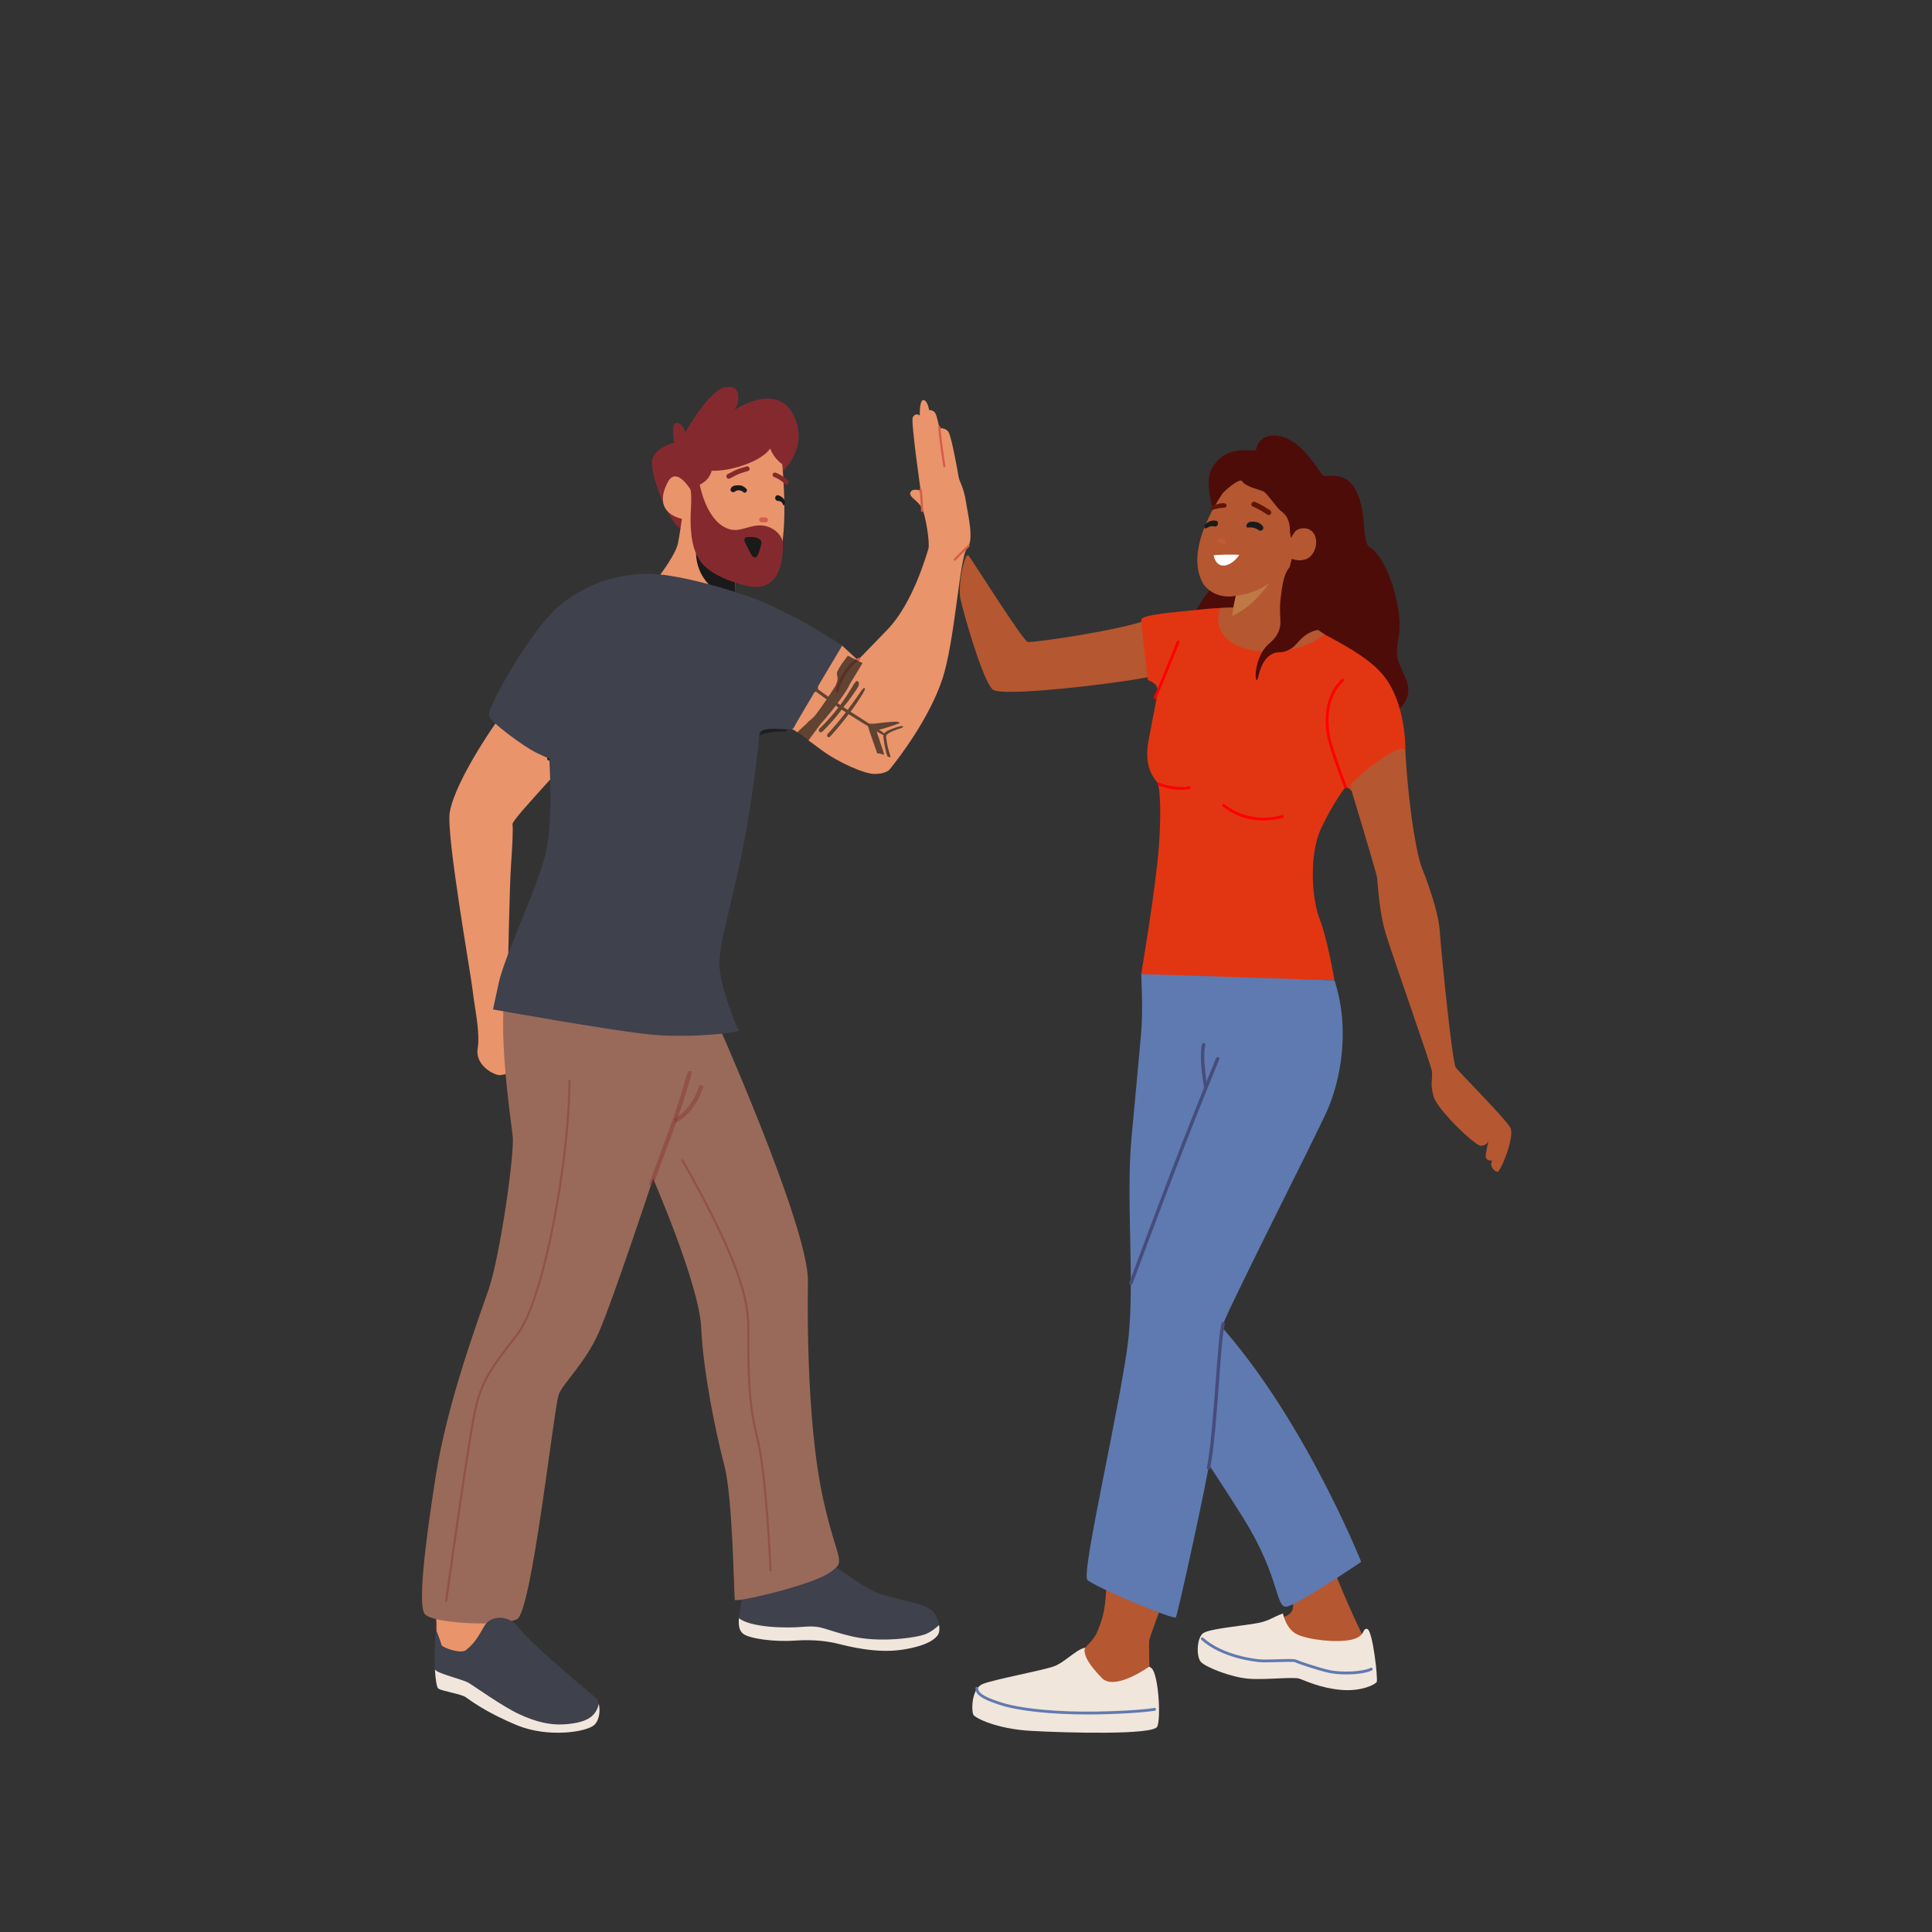 <?xml version="1.0" encoding="UTF-8"?> <svg xmlns="http://www.w3.org/2000/svg" id="Calque_1" data-name="Calque 1" viewBox="0 0 1000 1000"><rect x="0" y="0" width="1000" height="1000" fill="#333333" stroke="none"/><defs><style> .cls-1 { opacity: .7; } .cls-2 { opacity: .39; } .cls-2, .cls-3 { fill: #842a2e; } .cls-4 { fill: #fff; } .cls-5 { fill: #3f414c; } .cls-6 { opacity: .6; } .cls-7 { fill: #4e0c09; } .cls-8 { fill: #f1e6dc; } .cls-9 { fill: #621406; } .cls-10 { fill: #e23612; } .cls-11 { fill: #464c7b; } .cls-12 { fill: #171714; opacity: .65; } .cls-13 { fill: #996a59; } .cls-14 { fill: #d15c48; } .cls-15 { fill: #be7946; } .cls-16 { fill: #b55731; } .cls-17 { fill: #5f7ab0; } .cls-18 { fill: #e9946b; } .cls-19 { fill: #1a1a1a; } .cls-20 { fill: #d45c48; } .cls-21 { fill: #1e1e1e; } .cls-22 { fill: red; } </style></defs><path class="cls-18" d="M261.89,366.88c-13.81,18.62-27.25,41.76-29.12,53.71-1.87,11.95,11.2,85.11,11.95,92.58,.75,7.47,3.92,20.9,2.52,29.49-1.4,8.59,7.93,13.44,10.92,13.81,2.99,.37,17.92-4.85,17.92-4.85l-13.07-54.5s.75-38.45,1.49-49.27c.75-10.83,1.12-18.66,.75-21.28-.37-2.61,34.72-38.45,37.33-44.05,2.61-5.6-40.69-15.63-40.69-15.63Z"></path><path class="cls-18" d="M225.68,835.31s.56,9.34,0,11.95c-.56,2.6,3.24,17.05,9.83,16.92,6.59-.12,24.76-1.62,24.51-8.46-.25-6.84,2.8-34.34,2.8-34.34l-37.14,13.94Z"></path><path class="cls-5" d="M384.46,825.03c-2.49,13.19-2.99,17.67,0,20.41,2.99,2.74,16.42,4.48,26.88,3.73,10.45-.75,17.92,.5,22.9,1.74s19.41,4.98,32.6,2.99c13.19-1.99,17.67-5.72,18.91-8.21,1.24-2.49,.25-9.95-4.73-13.07-4.98-3.11-13.69-3.86-25.38-7.59-11.7-3.73-32.85-23.64-37.83-21.4-4.98,2.24-33.35,21.4-33.35,21.4Z"></path><path class="cls-13" d="M262.39,508.55c-5.47,21.4,1.99,70.68,2.99,79.64,1,8.96-6.49,61.72-12.45,79.14-5.97,17.42-21.39,58.73-27.37,96.56-5.97,37.83-8.96,65.7-5.97,71.17,2.99,5.47,40.37,6.97,48.06,2.99,7.69-3.98,19.13-110.49,21.62-116.47,2.49-5.97,13.44-15.93,20.41-31.36,6.97-15.43,28.37-80.13,28.37-80.13,0,0,23.89,54.75,24.89,77.15,1,22.4,7.47,54.25,11.95,71.17,4.48,16.92,4.98,68.19,5.47,69.68,.5,1.49,39.32-7.47,48.78-13.94,9.46-6.47,4.48-4.48-2.99-37.83-7.47-33.35-8.46-84.61-7.96-112.98,.5-28.37-49.27-139.36-49.27-139.36l-106.51-15.43Z"></path><path class="cls-2" d="M337.96,613.83l-2.07-.73c1.56-4.41,3.54-9.74,5.63-15.39,4.31-11.64,9.19-24.84,11.34-32.4,3.13-11.06,3.21-11.05,4.37-10.9l.95,.13v.99s-1.05,0-1.05,0l.85,.57c-.08,.15-.6,1.34-3,9.8-2.17,7.64-7.07,20.88-11.39,32.56-2.09,5.64-4.06,10.97-5.62,15.36Zm18.03-58.3h0Z"></path><path class="cls-2" d="M349.51,581.18l-.82-2.03c.09-.04,9.25-3.95,13.32-17.59l2.1,.63c-4.39,14.71-14.18,18.83-14.6,19Z"></path><path class="cls-2" d="M231.45,829.04l-1.09-.15c.12-.89,12.36-89.39,15.69-101.97,3.33-12.56,7.5-19.05,21.16-36.41,13.64-17.34,26.98-89.91,26.98-131.43h1.1c0,41.68-13.46,114.62-27.22,132.11-13.55,17.22-17.68,23.64-20.96,36.01-3.31,12.52-15.54,100.95-15.67,101.84Z"></path><path class="cls-2" d="M398.34,813.31c-.02-.51-2.29-51.66-7.07-69.69-4.55-17.17-4.53-37.2-4.5-53.29v-3.22c0-13.71-4.15-33.7-34.27-86.71l.95-.54c30.25,53.23,34.41,73.39,34.41,87.25v3.22c-.03,16.03-.06,35.98,4.46,53.01,4.81,18.14,7.09,69.41,7.11,69.92l-1.1,.05Z"></path><path class="cls-5" d="M225.68,843.52c-1.68,14-.37,29.12,1.12,30.42,1.49,1.31,11.76,2.8,14.19,4.48,2.43,1.68,10.43,7.86,26.61,14.56,16.07,6.65,36.47,3.55,40.21-.37,3.73-3.92,2.61-11.76,.93-13.44-1.68-1.68-33.04-27.25-41.14-37.7-3.61-4.66-13.36-6.53-17.28,.75-3.92,7.28-6.16,9.33-8.96,11.76-2.8,2.43-12.69-1.31-12.88-2.61-.19-1.31-2.8-7.84-2.8-7.84Z"></path><path class="cls-8" d="M307.81,892.61c2.67-2.81,2.85-7.61,2.13-10.74-1.58,7.46-7.59,9.56-15.66,10.46-8.96,1-16.83-1.03-25.66-5.13-8.83-4.11-22.9-14.31-26.13-16.18-3.23-1.87-15.6-4.6-17.38-6.84,.32,5.32,.99,9.14,1.71,9.76,1.49,1.31,11.76,2.8,14.19,4.48,2.43,1.68,10.43,7.86,26.61,14.56,16.07,6.65,36.47,3.55,40.21-.37Z"></path><path class="cls-8" d="M411.33,849.17c10.45-.75,17.92,.5,22.9,1.74,4.98,1.24,19.41,4.98,32.6,2.99,13.19-1.99,17.67-5.72,18.91-8.21,.48-.96,.62-2.66,.33-4.57-1.74,1.62-4.36,3.71-7.18,4.77-4.98,1.87-23.39,4.48-37.83,1.12-14.43-3.36-15.18-5.85-25.14-4.98-9.26,.81-27,.43-33.45-4.42-.31,4.08,.25,6.25,1.97,7.83,2.99,2.74,16.42,4.48,26.88,3.73Z"></path><g><path class="cls-3" d="M404.8,244.28s14.3-12.66,5.97-29.34c-8.91-17.83-30.93-2.54-30.93-2.54,2.46-2.35,5.09-12.91-3.74-12.13-8.83,.79-21.37,23.56-21.37,23.56,0,0-.96-3.81-3.62-4.8-4.51-1.68-2.05,10.13-2.05,10.13,0,0-10.75,2.34-11.57,9.56-.81,7.22,8.02,29.87,13.79,34.08,7.81,5.69,37.04-7.47,37.04-7.47l16.47-21.06Z"></path><path class="cls-18" d="M359.9,394.18l-19.79-90.87s-2.85,.34-1.14-2c3.56-4.86,10.83-14.56,11.95-20.16,1.37-6.87,2.59-17.44,2.87-17.97l26.1,6.42s.8,9.35,.78,23.66c0,5.12-.11,10.86-.39,17.04-.19,4.06-.45,8.31-.81,12.68-.32,3.87-.71,7.85-1.2,11.89-4.21,34.97-18.36,59.3-18.36,59.3Z"></path><path class="cls-19" d="M380.27,310.31c-3.45-.84-8.69-2.88-13.38-7.78-7.86-8.19-6.59-18.46-6.59-18.46l20.36,9.2c0,5.12-.11,10.86-.39,17.04Z"></path><g><path class="cls-18" d="M404.89,240.27s4.02,41.05-3.26,50.2c-3.85,4.83-14.87,5.88-20.14,5.5-16.25-1.16-26.57-10.2-27.84-27.27,0,0-16.79-2.35-8.03-19.09,4.78-9.14,12.7,5.24,12.7,5.24,0,0,3.62-.95,5.62-12.1,7.25,3.24,29.4-2.51,34.72-10.65,0,0,1.49,4.85,6.24,8.17Z"></path><path class="cls-20" d="M397.48,269.14c.02-.67-.53-1.28-1.21-1.3-.67-.02-1.34-.03-2.01-.05-.68-.02-1.27,.53-1.3,1.21-.02,.67,.53,1.28,1.21,1.3,.67,.02,1.34,.03,2.01,.05,.68,.02,1.27-.53,1.3-1.21Z"></path><path class="cls-3" d="M386.28,241.45c-1.62,.59-3.33,.93-4.92,1.61-1.61,.69-3.13,1.59-4.71,2.35-1.43,.68-.44,2.98,1,2.29,1.58-.75,3.1-1.66,4.71-2.35,1.59-.68,3.3-1.02,4.92-1.61,1.49-.55,.5-2.84-1-2.29Z"></path><path class="cls-3" d="M400.18,246.57c-.27-.31-.36-.76-.22-1.17,.22-.63,.9-.96,1.53-.74,.15,.05,3.67,1.3,6.34,4.11,.46,.48,.44,1.24-.05,1.7-.48,.46-1.24,.44-1.7-.05-2.25-2.38-5.35-3.48-5.38-3.5-.21-.07-.39-.2-.52-.36Z"></path></g><path class="cls-3" d="M368.54,242.65s-.3,5.29-6.34,8.22c0,0,3.1,18.13,14.16,22.64,5.85,2.38,9.95-1.18,16.36-1.56,6.22-.37,12.49,4.36,12.56,9.89,.09,7.63-1.55,25.23-18.41,21.46-7.65-1.71-19.05-5.81-24.02-12.37-4.65-6.13-5.34-14.47-5.4-22-.03-3.79,.41-7.57,.32-11.37-.05-1.87-.14-3.88-.69-5.67-.41-1.34-1.53-2.16-1.86-3.49-.65-2.65,1.53-5.14,3.39-6.69,.37-.31,3.22-2.71,3.75-2.42,0,0,6.17,3.35,6.17,3.35Z"></path><path class="cls-19" d="M393.78,282.6c.28-.91,.51-1.95,.05-2.78-.24-.44-.65-.76-1.09-1.01-1.79-1.02-3.98-.91-6.03-.77-.21,.01-.42,.03-.62,.1-.56,.21-.84,.87-.81,1.46,.03,.59,.31,1.14,.58,1.67,.89,1.76,1.79,3.51,2.68,5.27,.6,1.17,2.03,2.89,3.25,1.41,1.03-1.26,1.51-3.8,1.98-5.34Z"></path><path class="cls-19" d="M378.56,252.38c.5-.78,1.75-1.12,2.63-1.16,1.05-.04,2.06-.12,3.05,.32,.75,.34,2.18,1.18,2.37,2.05,.15,.68-.51,1.46-1.18,1.44-.4,0-.7-.28-.98-.53-.4-.34-.77-.51-1.29-.62-1.06-.23-1.75-.18-2.61,.47-.61,.46-1.32,.63-1.95,.08-.68-.59-.61-1.43-.03-2.06,.04-.06-.15,.16,0,0Z"></path><path class="cls-19" d="M405.51,261.57c.21,.04,.4-.14,.52-.32,.56-.89,.3-2.11-.33-2.95-.7-.92-1.98-1.88-3.17-1.93-.28-.01-.59,.03-.8,.23-.46,.45-.61,1.03-.42,1.65,.39,1.27,1.56,.94,2.54,1.24,.42,.13,.67,.34,.94,.69,.12,.15,.67,1.39,.72,1.4Z"></path><path class="cls-4" d="M378.26,334.88c.3-2.49,.56-4.95,.79-7.39-2.33,1.88-5.12,2.99-8.54,2.63-9.95-1.06-16.62-11.19-21.19-19.07-.11-.19-.17-.38-.19-.57-3.3-5.36-5.51-10-6.06-11.06-1.72,2.34-2.96,3.89-2.96,3.89l19.79,90.87s14.15-24.33,18.36-59.3Z"></path></g><path class="cls-21" d="M284.29,393.68c-.06,0-.11,0-.17-.01-.6-.09-1.01-.65-.91-1.25,3.66-23.42-1.44-50.77-1.49-51.04-.11-.59,.28-1.17,.87-1.28,.59-.11,1.17,.28,1.28,.87,.05,.28,5.22,27.99,1.5,51.79-.08,.54-.55,.93-1.08,.93Z"></path><path class="cls-21" d="M372.49,394.88l-.85-.7-.78-.77c7.28-7.44,17.2-17.55,35.5-17.02,.61,.02,1.08,.52,1.07,1.13-.02,.61-.52,1.07-1.13,1.07-17.39-.5-26.88,9.21-33.81,16.3Z"></path><path class="cls-21" d="M329.83,452.49c-.2,0-.4-.11-.49-.3-.14-.27-.03-.6,.25-.74,.34-.17,34.44-17.55,55.22-55.39,.15-.26,.48-.36,.74-.22,.27,.15,.36,.48,.22,.74-20.96,38.16-55.35,55.67-55.69,55.85-.08,.04-.16,.06-.24,.06Z"></path><path class="cls-21" d="M335.81,530.13s-.06,0-.09,0c-.3-.05-.5-.33-.45-.63,.09-.53,8.69-53.74,17.19-81.82,.09-.29,.39-.45,.68-.37,.29,.09,.45,.39,.37,.68-8.48,28.01-17.07,81.15-17.15,81.68-.04,.27-.28,.46-.54,.46Z"></path><g><path class="cls-18" d="M460.47,398.28c5.09-6.25,20.59-26.63,27.25-46.67,6.66-20.04,8.93-63.39,12.81-67.74,3.89-4.35,.47-17.24-.57-24.26-1.04-7.02-3.46-10.62-3.76-12.65-.3-2.03-3.67-20.97-5.28-23.37-1.61-2.4-4.68-1.89-4.68-1.89,0,0-1.22-6.58-2.26-8.06-1.04-1.48-3.11-1.46-3.11-1.46,0,0-.52-4.03-2.37-4.99-2.73-1.42-2.42,7.9-2.42,7.9,0,0-2.01-1.87-3.64,.92-1.07,1.83,4.11,38.01,4.11,38.01,0,0-4.14-1.65-5.29,.78-1.15,2.43,4.17,4.41,6.01,8.29s4.17,18,3.24,21.03c-.94,3.03-8.04,28.11-21.02,41.6-12.97,13.49-15.5,15.94-15.5,15.94l-8.09-7.48s-10.23-2.46-20.4,16.78c-10.17,19.24-6.83,26.17-5.67,26.38,1.16,.21,6.27,4.11,15.38,10.87,9.11,6.77,22.77,12.52,27.62,12.39,5.14-.13,7.06-1.61,7.64-2.33Z"></path><path class="cls-20" d="M488.78,241.91c-.27,0-.5-.19-.54-.46-.02-.15-2.27-14.76-2.6-20.43-.02-.3,.21-.56,.52-.58,.29-.01,.56,.21,.58,.52,.33,5.62,2.57,20.17,2.59,20.32,.05,.3-.16,.58-.46,.63-.03,0-.06,0-.08,0Z"></path><path class="cls-20" d="M477.29,265.03c-.29,0-.53-.23-.55-.53,0-.09-.37-8.86-.81-10.99-.06-.3,.13-.59,.43-.65,.3-.05,.59,.13,.65,.43,.45,2.21,.81,10.8,.83,11.16,.01,.3-.22,.56-.53,.57,0,0-.02,0-.02,0Z"></path><path class="cls-20" d="M494.14,290.27c-.14,0-.27-.05-.38-.15-.22-.21-.23-.56-.02-.78,.04-.04,4.13-4.33,7.28-7.19,.22-.2,.57-.19,.77,.04,.2,.22,.19,.57-.04,.77-3.11,2.83-7.18,7.09-7.22,7.13-.11,.11-.25,.17-.4,.17Z"></path><path class="cls-20" d="M433.39,358.36c-.39,0-.71-.31-.73-.7-.11-2.68,5.05-13.98,11.5-17.15,.36-.18,.8-.03,.98,.33,.18,.36,.03,.8-.33,.98-5.99,2.95-10.77,13.82-10.69,15.78,.02,.4-.3,.74-.7,.76,0,0-.02,0-.03,0Z"></path></g><g><g><path class="cls-8" d="M563.66,853.07c-4.35-1.97-11.82,7.24-18.29,9.48-6.47,2.24-30.36,6.61-36.58,9.03-6.22,2.42-5.97,14.24-4.97,15.98,1,1.74,12.07,7.34,29.92,8.34,17.85,1,63.27,2.27,65.26-2.21,1.99-4.48,.62-26.66-2.86-30.14-3.48-3.48-32.48-10.47-32.48-10.47Z"></path><path class="cls-16" d="M572.78,815.76c-.25,16.67-1.8,21.49-4.85,28.87-2.11,5.11-6.58,7.45-6.59,9.46-.02,3.24,2.24,7.47,8.96,14.43,6.72,6.97,24.64-5.97,24.64-5.97,0,0-.33-10.82-.08-13.31,.25-2.49,7.3-20.29,7.55-21.53,.25-1.24-29.61-11.95-29.61-11.95Z"></path><path class="cls-17" d="M562.86,887.4c-18.83,0-35.89-1.83-45.37-4.94-6.51-2.13-12.84-4.56-12.63-8.67,.02-.4,.36-.71,.77-.69,.4,.02,.71,.36,.69,.77-.16,3.09,5.92,5.34,11.63,7.21,10.22,3.35,29.43,5.19,50.15,4.82,20.4-.37,29.29-1.84,29.38-1.86,.4-.08,.78,.2,.84,.6,.07,.4-.2,.78-.6,.84-.09,.02-9.06,1.51-29.6,1.88-1.77,.03-3.52,.05-5.26,.05Z"></path></g><g><path class="cls-16" d="M593.68,320.89c-13.94,5.37-59.23,11.92-61.72,11.38-2.49-.54-28.62-42.27-30.61-44.67-1.99-2.4-5.72,15.26-4.23,22.35,1.49,7.1,11.45,42.19,16.67,46.92,5.23,4.73,82.87-5.47,85.61-7.71,2.74-2.24-5.72-28.26-5.72-28.26Z"></path><g><path class="cls-7" d="M630.33,299.95s-15.03,17.86-12.18,21.7c0,0-15.03,10.73-10.8,23.63,3.5,10.69,76.65,6.54,56.2,8.34l-4.54-63.06-28.68,9.39Z"></path><path class="cls-7" d="M657.96,341.14c1.35,1.63,2.77,3.2,4.07,4.88,2.44,3.17,4.77,6.43,7.27,9.56,4.01,5.02,8.53,9.75,13.94,12.68,4.19,2.26,8.75,3.36,13.29,4.07,8.63,1.35,17.78,1.27,25.08-3.34,3.99-2.52,7.44-6.84,7.34-12.05-.11-5.92-4.64-10.99-5.66-16.87-.7-4.02,.31-8,.91-11.94,1.8-11.83-5.37-38.83-15.32-44.98-3.87-2.39-1.63-16.07-5.83-26.64-4.2-10.57-10.59-10.57-17.74-10.09-1.52,.11-11.56-20.73-25.48-21.02-8.73-.18-9.67,7.26-9.67,7.26-1.02,2.17-14.96-4.06-22.88,9.77-5.08,8.86,3.23,29.67,3.23,29.67,2.96,6.08,3.4,7.16,6.36,13.25,3.41,7,6.47,14.1,10.47,20.71,3.71,6.12,3.9,24.02,7.3,30.3,.94,1.74,2.1,3.28,3.34,4.77Z"></path></g><path class="cls-10" d="M661.37,314.31c19.91,13.69,46.04,22.21,56.49,37.73,10.45,15.52,9.53,37.17,9.53,37.17,0,0-29.05,20.96-28.65,19.91,.4-1.05-2.29-1.74-2.29-1.74,0,0-5.72,6.97-12.44,20.9-6.72,13.94-4.98,37.33-1,47.28,3.98,9.95,7.71,31.85,7.71,31.85,0,0-88.1-1.74-94.07-2.49l-5.97-.75s7.71-45.29,9.21-66.69c1.49-21.4,0-30.36-.5-31.85-.5-1.49-7.71-6.72-4.98-21.9,2.74-15.18,4.73-22.9,4.73-26.63s-4.98-5.07-4.98-5.07c0,0-3.48-28.06-3.48-31.15s22.03-4.34,32.67-5.58c10.63-1.24,38.01-1,38.01-1Z"></path><g><path class="cls-16" d="M636.54,322.09l1.14-3.38,1.09-6.12,.88-4.17v-.04c.16,.02-10.09,2.59-16.65-5.82-8.3-13.91,.76-33.36,9.64-46.96,.97-1.45,9.12-8.46,10.27-6.52,1.75,2.95,9.85,4.51,11.39,5.49,1.65,1.07,6.4,7.91,8.04,9.33,1.2,1.04,2.53,2,3.4,3.33,2.56,3.95,1.64,7.9,2.11,9.14,.34,.86,.1,2.6,.53,1.78,.5-.93,1.07-1.86,1.66-2.66,1.87-2.52,6.12-2.48,8.03-1.24,3.69,2.4,3.51,7.08,2.73,9.49-3.03,9.29-12.12,5.52-12.12,5.52-2.44,6.99-2.92,20.17-2.08,31.64,.74,10.1-28.93,3.89-30.06,1.2Z"></path><g class="cls-6"><g class="cls-1"><path class="cls-14" d="M630.08,279.45c.2-.68,.96-1.09,1.64-.88,.67,.21,1.34,.42,2.01,.63,.68,.21,1.09,.96,.88,1.64-.2,.68-.96,1.09-1.64,.88-.67-.21-1.34-.42-2.01-.63-.68-.21-1.09-.96-.88-1.64Z"></path></g></g><path class="cls-9" d="M649.62,259.82c1.67,.77,1.29,.51,2.91,1.38,1.65,.87,3.19,1.95,4.81,2.89,1.46,.85,.27,3.19-1.21,2.34-1.62-.94-3.15-2.02-4.81-2.89-1.63-.86-1.25-.6-2.91-1.38-1.54-.71-.33-3.05,1.21-2.34Z"></path><path class="cls-9" d="M634.2,262.66c.36-.2,.62-.57,.65-.99,.04-.64-.45-1.18-1.11-1.19-.77-.02-1.59-.04-2.34,.13-.94,.22-1.88,.58-2.8,.87-.39,.12-.78,.24-1.12,.46-.35,.21-.64,.53-.75,.93-.45,1.7,1.95,.68,2.73,.5,1.35-.31,2.73-.58,4.12-.55,.22,0,.43-.05,.61-.15Z"></path><path class="cls-4" d="M628.14,287.44c1.68-.37,11.77-.57,13.31-.2-3.67,5.51-11.34,8.91-13.31,.2Z"></path><path class="cls-19" d="M651.71,274.55c1.02,.49,2.36-.36,2.19-1.47-.19-1.25-2.05-2.43-3.19-2.77-1.72-.5-3.62-.39-4.43,.12-1.43,.9-1.48,2.69-.53,2.6,3.97-.36,5.22,1.15,5.96,1.51Z"></path><path class="cls-19" d="M623.55,273.31c-.83-1.49,1.3-2.88,2.34-3.35,1.14-.51,2.31-.73,3.56-.41,.3,.08,.61,.22,.75,.49,.34,.61,.31,1.26-.08,1.84-.8,1.19-1.91,.35-3.02,.49-2.15,.28-3.15,1.66-3.55,.95Z"></path></g><g><path class="cls-16" d="M727.4,389.22c2.2,35.32,6.64,55,8.39,59.48,1.74,4.48,8.71,21.96,9.46,33.5,.75,11.54,6.47,67.78,8.21,70.27,1.74,2.49,26.13,26.88,28.37,31.36,2.24,4.48-4.98,22.65-6.72,22.65s-3.64-2.8-3.27-4.29c.37-1.49,.65-1.87,.65-1.87-.44,1.04-3.47,.13-3.52-1.67-.05-1.68,1.47-8.04,1.47-8.04,0,0-1.12,2.61-4.11,2.43-2.99-.19-22.21-18.48-24.26-25.38-2.05-6.91-.37-9.71-.93-13.25-.56-3.55-19.22-56.37-23.52-69.99-4.29-13.63-4.29-28-5.04-31.17-.75-3.17-13.07-44.61-13.81-46.29-.75-1.68,28.13-25.81,28.63-17.73Z"></path><path class="cls-16" d="M769.75,589.16c-.18,0-.36-.07-.5-.2-.09-.08-8.97-8.51-16.39-18.9-.23-.33-.16-.79,.17-1.02,.33-.24,.79-.16,1.02,.17,7.34,10.27,16.12,18.6,16.21,18.68,.29,.28,.31,.74,.03,1.03-.14,.15-.34,.23-.53,.23Z"></path></g><path class="cls-22" d="M696.46,408.11c-.29,0-.57-.18-.68-.46-.05-.14-5.34-13.65-8.06-23.28-2.74-9.73-2.62-24.18,6.75-32.87,.3-.28,.76-.26,1.03,.04,.27,.3,.26,.76-.04,1.03-8.89,8.24-8.97,22.07-6.34,31.4,2.7,9.56,7.96,23,8.01,23.14,.15,.38-.04,.8-.41,.95-.09,.03-.18,.05-.27,.05Z"></path><path class="cls-22" d="M597.93,361.82c-.1,0-.19-.02-.29-.06-.37-.16-.54-.59-.38-.96,3.56-8.29,11.8-28.6,11.88-28.8,.15-.37,.58-.55,.95-.4,.37,.15,.55,.58,.4,.95-.08,.2-8.33,20.53-11.89,28.83-.12,.28-.39,.44-.67,.44Z"></path><path class="cls-22" d="M611.69,408.82c-3.71,0-8.71-.77-12.58-2.51l.6-1.33c6.4,2.88,14.87,2.67,15.92,1.84l.91,1.15c-.71,.56-2.52,.86-4.85,.86Z"></path><path class="cls-22" d="M653.97,424.7c-6.13,0-14.11-1.54-21.56-7.67l.93-1.13c14.23,11.71,30.48,5.91,30.64,5.85l.51,1.37c-.09,.03-4.38,1.57-10.52,1.57Z"></path></g><path class="cls-16" d="M631.57,314.72c-8.02,24.11,33.88,29.56,54.08,13.67,0,0-6.58-4.5-7.42-4.87s-37.99-9.44-39.2-9.23c-1.2,.21-7.47,.43-7.47,.43Z"></path><path class="cls-17" d="M690.74,507.42c8.46,26.13,2.8,52.51-3.82,67.44-6.63,14.93-54.17,108.03-54.55,112.51-.37,4.48-3.35,49.25-5.34,63.68-1.99,14.43-17.42,84.61-18.42,86.11-1,1.49-42.31-15.93-45.79-19.41-3.48-3.48,18.42-96.06,21.4-126.42,2.99-30.36-1.49-71.42,1.49-102.9,2.99-31.48,3.98-43.47,4.98-54.15,1-10.68,0-30.09,0-30.09l100.04,3.24Z"></path><path class="cls-11" d="M585.31,665.08c-.12,0-.24-.03-.36-.08-.44-.2-.64-.72-.44-1.16,.31-.69,1.85-4.84,4.19-11.13,7.83-21.03,24.12-64.79,40.76-105.07,.19-.45,.69-.67,1.15-.48,.45,.18,.66,.7,.48,1.14-16.63,40.25-32.91,83.99-40.74,105.01-2.43,6.54-3.9,10.48-4.23,11.23-.15,.33-.47,.52-.8,.52Z"></path><path class="cls-16" d="M688,805.56c4.6,14.31,16.8,40.56,18.42,42.93,1.62,2.36-11.7,15.43-20.78,11.07-9.08-4.36-16.42-6.97-20.16-11.45-3.73-4.48-1.71-10.28-1.37-10.86,.34-.58,7.09-1.58,4.73-9.05-2.36-7.47,19.16-22.65,19.16-22.65Z"></path><path class="cls-11" d="M624.14,563.87c-.41,0-.78-.29-.86-.71-.12-.62-2.85-15.21-1.15-22.59,.11-.47,.58-.76,1.05-.66,.47,.11,.77,.58,.66,1.05-1.62,7.01,1.14,21.72,1.16,21.86,.09,.48-.22,.94-.7,1.03-.05,.01-.11,.02-.16,.02Z"></path><path class="cls-17" d="M620.56,674.41c50.02,48.53,83.99,134.01,83.99,134.01,0,0-32.48,22.02-38.45,23.14-5.97,1.12-3.36-14.93-22.4-45.54-20.53-33-41.31-61.59-41.31-61.59l18.17-50.02Z"></path><path class="cls-8" d="M664.05,835.11c-6.16,2.24-6.91,4.11-15.49,5.41-8.59,1.31-22.02,2.61-25.57,4.67-3.55,2.05-3.92,12.13-1.49,14.93,2.43,2.8,15.68,8.03,24.64,8.77,8.96,.75,23.33-1.12,26.5,0,3.17,1.12,10.83,4.85,21.46,5.79,10.64,.93,17.73-2.79,18.48-4.1,.75-1.31-2.05-26.63-4.85-27.41-2.8-.78-.56,3.88-8.4,5.56-7.84,1.68-22.21,0-28-2.8-5.79-2.8-7.28-10.83-7.28-10.83Z"></path><path class="cls-17" d="M696.92,866.67c-3.53,0-7.01-.32-9.58-.92-6.41-1.51-15.95-4.78-17.11-5.42-.69-.28-5.56-.13-9.12-.03-2.81,.08-5.72,.17-7.66,.12-4.1-.1-21.48-2.39-31.64-11.64-.3-.27-.32-.73-.05-1.03,.27-.3,.74-.32,1.03-.05,9.83,8.95,26.71,11.16,30.7,11.26,1.9,.04,4.79-.04,7.58-.12,6.26-.19,9.09-.22,9.87,.21,.94,.52,10.27,3.75,16.73,5.28,6.57,1.54,17.76,1,21.77-1.06,.36-.19,.8-.04,.98,.32,.18,.36,.04,.8-.32,.98-2.79,1.43-8.05,2.1-13.19,2.1Z"></path><path class="cls-11" d="M625.53,760.69c-.06,0-.11,0-.17-.02-.48-.1-.78-.56-.69-1.03,2.02-10.12,3.39-28.65,4.6-45.01,1.04-14.04,1.93-26.16,3.02-29.74,.14-.46,.63-.73,1.09-.58,.46,.14,.72,.63,.58,1.1-1.03,3.39-1.92,15.42-2.95,29.35-1.21,16.4-2.59,35-4.63,45.22-.08,.42-.45,.71-.86,.71Z"></path><path class="cls-7" d="M669.51,291.77c-4.95,3.37-5.77,10.46-6.67,18.25-1.13,9.81,1.29,12.23-1.47,17.73-2.58,5.14-5.58,4.82-8.63,10.76-3.14,6.12-3.36,13.13-2.16,13.52,.8,.26,1.21-10.14,7.89-13.54,2.99-1.53,4.18-.1,8.09-1.85,4.35-1.95,4.73-4.54,8.9-7.64,5.13-3.81,7.71-2.26,11.46-4.74,6.95-4.61,11.64-18.98,4.46-27.84-5.3-6.54-15.94-8.68-21.88-4.65Z"></path><path class="cls-15" d="M656.72,301.94c-3.37,5.43-11.39,13.82-19.03,16.85l1.08-6.17,.88-4.2s9.7-.96,17.06-6.49Z"></path></g><path class="cls-12" d="M401.02,345.63c1.23,.18,2.45,.38,3.67,.58,0,.4,.15,.85,.23,1.22,.12,.5,.24,1,.38,1.49,.28,.96,.64,1.88,1.05,2.79,.07,.15,.25,.29,.42,.29,1.23-.02,2.46-.1,3.68-.27,.59-.08,1.17-.19,1.75-.31,.5-.1,1-.21,1.48-.39,.77,.66,1.55,1.33,2.33,1.98-.24,.02-.49,.05-.73,.07-.38,.02-.76,.05-1.15,.05-.52,0-1.17-.14-1.5,.37-.12,.19-.16,.46-.05,.66,.21,.36,.46,.47,.86,.47,.22,0,.45,0,.67,0,.52,0,1.03-.03,1.55-.08,.47-.05,.95-.1,1.41-.2,.15-.03,.29-.07,.43-.13,1.15,.93,2.31,1.84,3.48,2.73-.19,.02-.38,.03-.56,.05-.92,.09-1.84,.18-2.77,.29-.34,.04-.57,.43-.51,.75,.07,.37,.4,.55,.75,.52,1.04-.08,2.08-.19,3.12-.29,.45-.05,.96-.08,1.39-.24,1.41,1.06,2.84,2.1,4.28,3.13,.39,.28,.79,.55,1.19,.83-1.77,2.62-3.56,5.23-5.49,7.72-.27,.35-.55,.7-.84,1.04-1.09,1.1-2.24,2.15-3.47,3.1-.12,.09-.18,.23-.2,.37-.08,.05-.15,.11-.23,.17-.47,.32-.12,1,.35,1.07,.71,.11,1.4,.31,2.06,.61,.66,.3,2.69,1.05,2.72,.68,.08-.05,.37-.33,.7-.67,.43-.43,.93-.97,1.17-1.24,1.8-1.99,3.54-4.02,5.22-6.11,.92-1.15,1.82-2.31,2.71-3.49,.46,.31,.93,.62,1.39,.93-2.99,3.91-6.26,7.59-9.81,10.99-.98,.94,.4,2.57,1.39,1.62,3.67-3.54,7.07-7.38,10.1-11.49,.72,.48,1.45,.94,2.18,1.41-2.98,3.9-6.16,7.62-9.46,11.26-.79,.87,.4,2.28,1.2,1.41,3.43-3.73,6.66-7.67,9.72-11.71,2.4,1.54,4.82,3.07,7.25,4.56,.9,.55,1.81,1.1,2.71,1.64,.65,2.29,1.48,4.56,2.26,6.81,.84,2.43,1.7,4.85,2.55,7.27,.71,0,1.43,.12,2.12,.32,0,0,.02-.01,.02-.02,0,0,0,.02,.01,.03,.32,.09,.64,.2,.95,.32,.1,.04,.19,.08,.29,.12,.08-.12,.12-.27,.09-.44-.2-1.05-.62-2.1-.96-3.12-.34-1.03-.69-2.06-1.03-3.09-.35-1.05-.68-2.1-1.02-3.15-.16-.49-.69-1.59-.64-2.29,.42,.25,.84,.49,1.26,.74,.7,.4,1.41,.83,2.16,1.14-.15,.71-.01,1.49,.08,2.19,.13,1.01,.29,2.02,.48,3.03,.37,1.92,.79,3.97,1.5,5.8,0,0,.02,0,.03,.01,.23,.09,.47,.18,.71,.27,.17,.06,.34,.15,.5,.26,.2-.15,.32-.39,.25-.68-.45-1.72-1.04-3.39-1.42-5.14-.18-.87-.35-1.74-.48-2.62-.12-.83-.36-1.82-.24-2.66,.11-.76,.81-1.17,1.42-1.52,.74-.43,1.5-.8,2.29-1.14,.8-.34,1.61-.65,2.43-.92,.4-.13,.81-.25,1.22-.37,.45-.14,.78-.34,1.21-.54,.28-.12,.21-.63-.12-.62-.48,.01-.89-.03-1.37,.08-.5,.11-.99,.27-1.47,.42-.9,.28-1.8,.6-2.67,.96-1.25,.52-3.13,1.07-3.97,2.3-.82-.72-1.79-1.32-2.74-1.9,.51-.16,1.08-.24,1.51-.36,1.04-.29,2.07-.6,3.1-.93,2.01-.64,3.99-1.29,5.95-2.07,.3-.12,.13-.58-.18-.54-.17,.03-.34,.06-.5,.09-.02-.2-.14-.37-.39-.36-1.12,.03-2.22,.03-3.35,.12-1.16,.09-2.32,.22-3.49,.33-1.88,.18-3.76,.41-5.64,.63-.65-.06-1.3-.07-1.96-.03-.43-.27-.86-.55-1.29-.82-2.82-1.79-5.65-3.57-8.46-5.38,1.22-1.63,2.42-3.28,3.55-4.98,.73-1.09,1.44-2.19,2.13-3.31,.67-1.07,1.42-2.13,1.8-3.34,.14-.45-.41-.89-.78-.54-.93,.86-1.56,1.97-2.28,3.01-.69,1-1.39,2-2.1,2.99-1.25,1.75-2.51,3.5-3.8,5.23-.01,0-.03-.02-.04-.03-.72-.47-1.43-.95-2.15-1.43,.1-.14,.19-.28,.29-.42,1.34-1.56,2.61-3.18,3.79-4.85,.84-1.19,1.66-2.4,2.49-3.61,.76-1.1,1.64-2.34,1.41-3.76-.07-.41-.43-.7-.82-.75-.13-.17-.41-.21-.58,0-.43,.56-.91,1.05-1.29,1.66-.32,.52-.63,1.06-.94,1.59-.68,1.13-1.37,2.26-2.08,3.37-1.24,1.93-2.55,3.82-3.91,5.66-.47-.31-.94-.62-1.41-.94,.38-.51,.76-1.02,1.13-1.54,1.51-2.11,3.06-4.25,4.33-6.53,.36-.64,.68-1.29,.96-1.96,.26-.63,.53-1.32,.6-2,.04-.43-.04-.79-.19-1.11,.25,.11,.57-.2,.33-.42-1.09-1-2.38-1.68-3.73-2.27-.02,0-.04,0-.07-.01,.02-.18,.04-.36,.04-.55,.01-.45-.59-.73-.86-.31l-.37,.58c-.16,.25-.05,.5,.14,.62-.14,.72-.35,1.42-.67,2.09-.46,1-1.07,1.92-1.65,2.84-1.19,1.88-2.4,3.74-3.63,5.59-.38,.56-.75,1.13-1.13,1.69-1.79-1.27-3.57-2.57-5.33-3.88,.03-.27,0-.55-.02-.84-.06-.51-.11-1.01-.17-1.52-.13-1.05-.43-2.06-.63-3.1-.05-.24-.44-.24-.45,.02-.02,.93-.11,1.85-.11,2.78,0,.46,.04,.93,.06,1.39,0,.09,0,.17,.01,.26-.92-.7-1.85-1.39-2.76-2.1-.28-.22-.56-.45-.84-.67,.04-.13,.07-.25,.09-.4,.05-.41,0-.83-.02-1.24-.04-.49-.06-.97-.13-1.46-.03-.21-.06-.43-.13-.64-.08-.27-.21-.49-.26-.77-.01-.07-.11-.06-.12,0-.06,.44-.25,.83-.31,1.27-.05,.41-.05,.83-.07,1.24-.01,.38,0,.77-.04,1.16,0,.02,0,.03,0,.05-.87-.7-1.73-1.41-2.59-2.13,.04-.37-.02-.8-.03-1.13-.02-.61-.06-1.23-.12-1.84-.11-1.2-.29-2.4-.53-3.58-.05-.26-.26-.45-.53-.48-.93-.11-1.86-.21-2.79-.32-.44-.05-.87-.1-1.31-.14-.39-.04-.8-.12-1.19-.09-.02-.05-.04-.1-.06-.15-.45-1.25-.92-2.49-1.38-3.73-.92-2.48-1.79-4.98-2.73-7.45-.1,.08-.2,.16-.31,.21-.19,.09-.38,.15-.57,.17-.18,.05-.36,.11-.54,.17,0,.03,.01,.07,.03,.1,.33,.87,.68,1.74,1.03,2.61-1.53,.94-2.93,2.09-4.13,3.45-.68,.76-1.3,1.56-1.85,2.42-.58,.9-1.03,1.87-1.57,2.79-.04,.06-.06,.12-.08,.18-.91-.18-1.81-.35-2.72-.52,.04,.57,.06,1.13,.06,1.7,2.45,.42,4.89,.82,7.35,1.18Zm8.49-1.95l1.39,.18c.78,.1,1.56,.2,2.34,.3,.19,1.02,.36,2.04,.47,3.07,.06,.59,.11,1.17,.14,1.76,0,.04,0,.08,0,.11-1.39-1.22-2.77-2.66-4.4-3.5-.04-.67-.26-1.34-.51-1.99,.19,.02,.39,.04,.57,.06Zm-.37,3.09c.97,1.32,2.37,2.37,3.57,3.43-.18,.03-.37,.07-.55,.1-.61,.11-1.22,.2-1.83,.29-1.06,.16-2.12,.28-3.19,.35-.35-.76-.64-1.55-.86-2.35-.12-.45-.22-.9-.28-1.36-.03-.26-.04-.53-.06-.8,1.02,.2,2.07,.42,3.07,.36,.05,0,.08-.02,.12-.03Zm-8.65-8.21c1.08-1.3,2.37-2.43,3.78-3.36,.51,1.28,1.03,2.57,1.54,3.85,.46,1.18,.93,2.37,1.39,3.55,.39,.99,.71,2.21,1.35,3.09-1.08-.35-2.32-.45-3.41-.66-1.33-.26-2.67-.52-3.99-.8-1.14-.24-2.28-.47-3.42-.69,.45-1.82,1.59-3.57,2.77-4.98Zm17.92,44.75l6.24-8.48-4.69-2.57-7.43,6.87,5.87,4.18Zm21.57-29.42l6.48-10.68-7.6-3.83s-5.92,7.36-5.68,9.4c.24,2.04,1,2.56-.93,6.62l7.73-1.5Z"></path><path class="cls-5" d="M435.9,334.18c-22.83-15.14-28.65-16.26-36.01-20.36-7.35-4.11-40.17-14.97-59.78-16.63-19.61-1.66-43.88,6.18-58.81,24.84-14.93,18.66-28.74,44.79-28.37,48.15,.37,3.36,18.66,16.42,23.89,19.04,5.23,2.61,7.47,3.36,7.47,3.36,0,0,2.24,32.1-1.87,49.27-4.11,17.17-21.28,53.01-24.26,66.82l-2.99,13.81s62.25,11.2,82.27,13.07c20.01,1.87,46.14-1.12,45.02-2.24-1.12-1.12-10.83-25.01-10.08-36.21,.75-11.2,5.23-25.38,10.83-51.51,5.6-26.13,9.44-58.61,9.76-64.95,.32-6.35,16.64-1.41,17.81-3.88,1.17-2.47,25.12-42.58,25.12-42.58Z"></path></svg> 